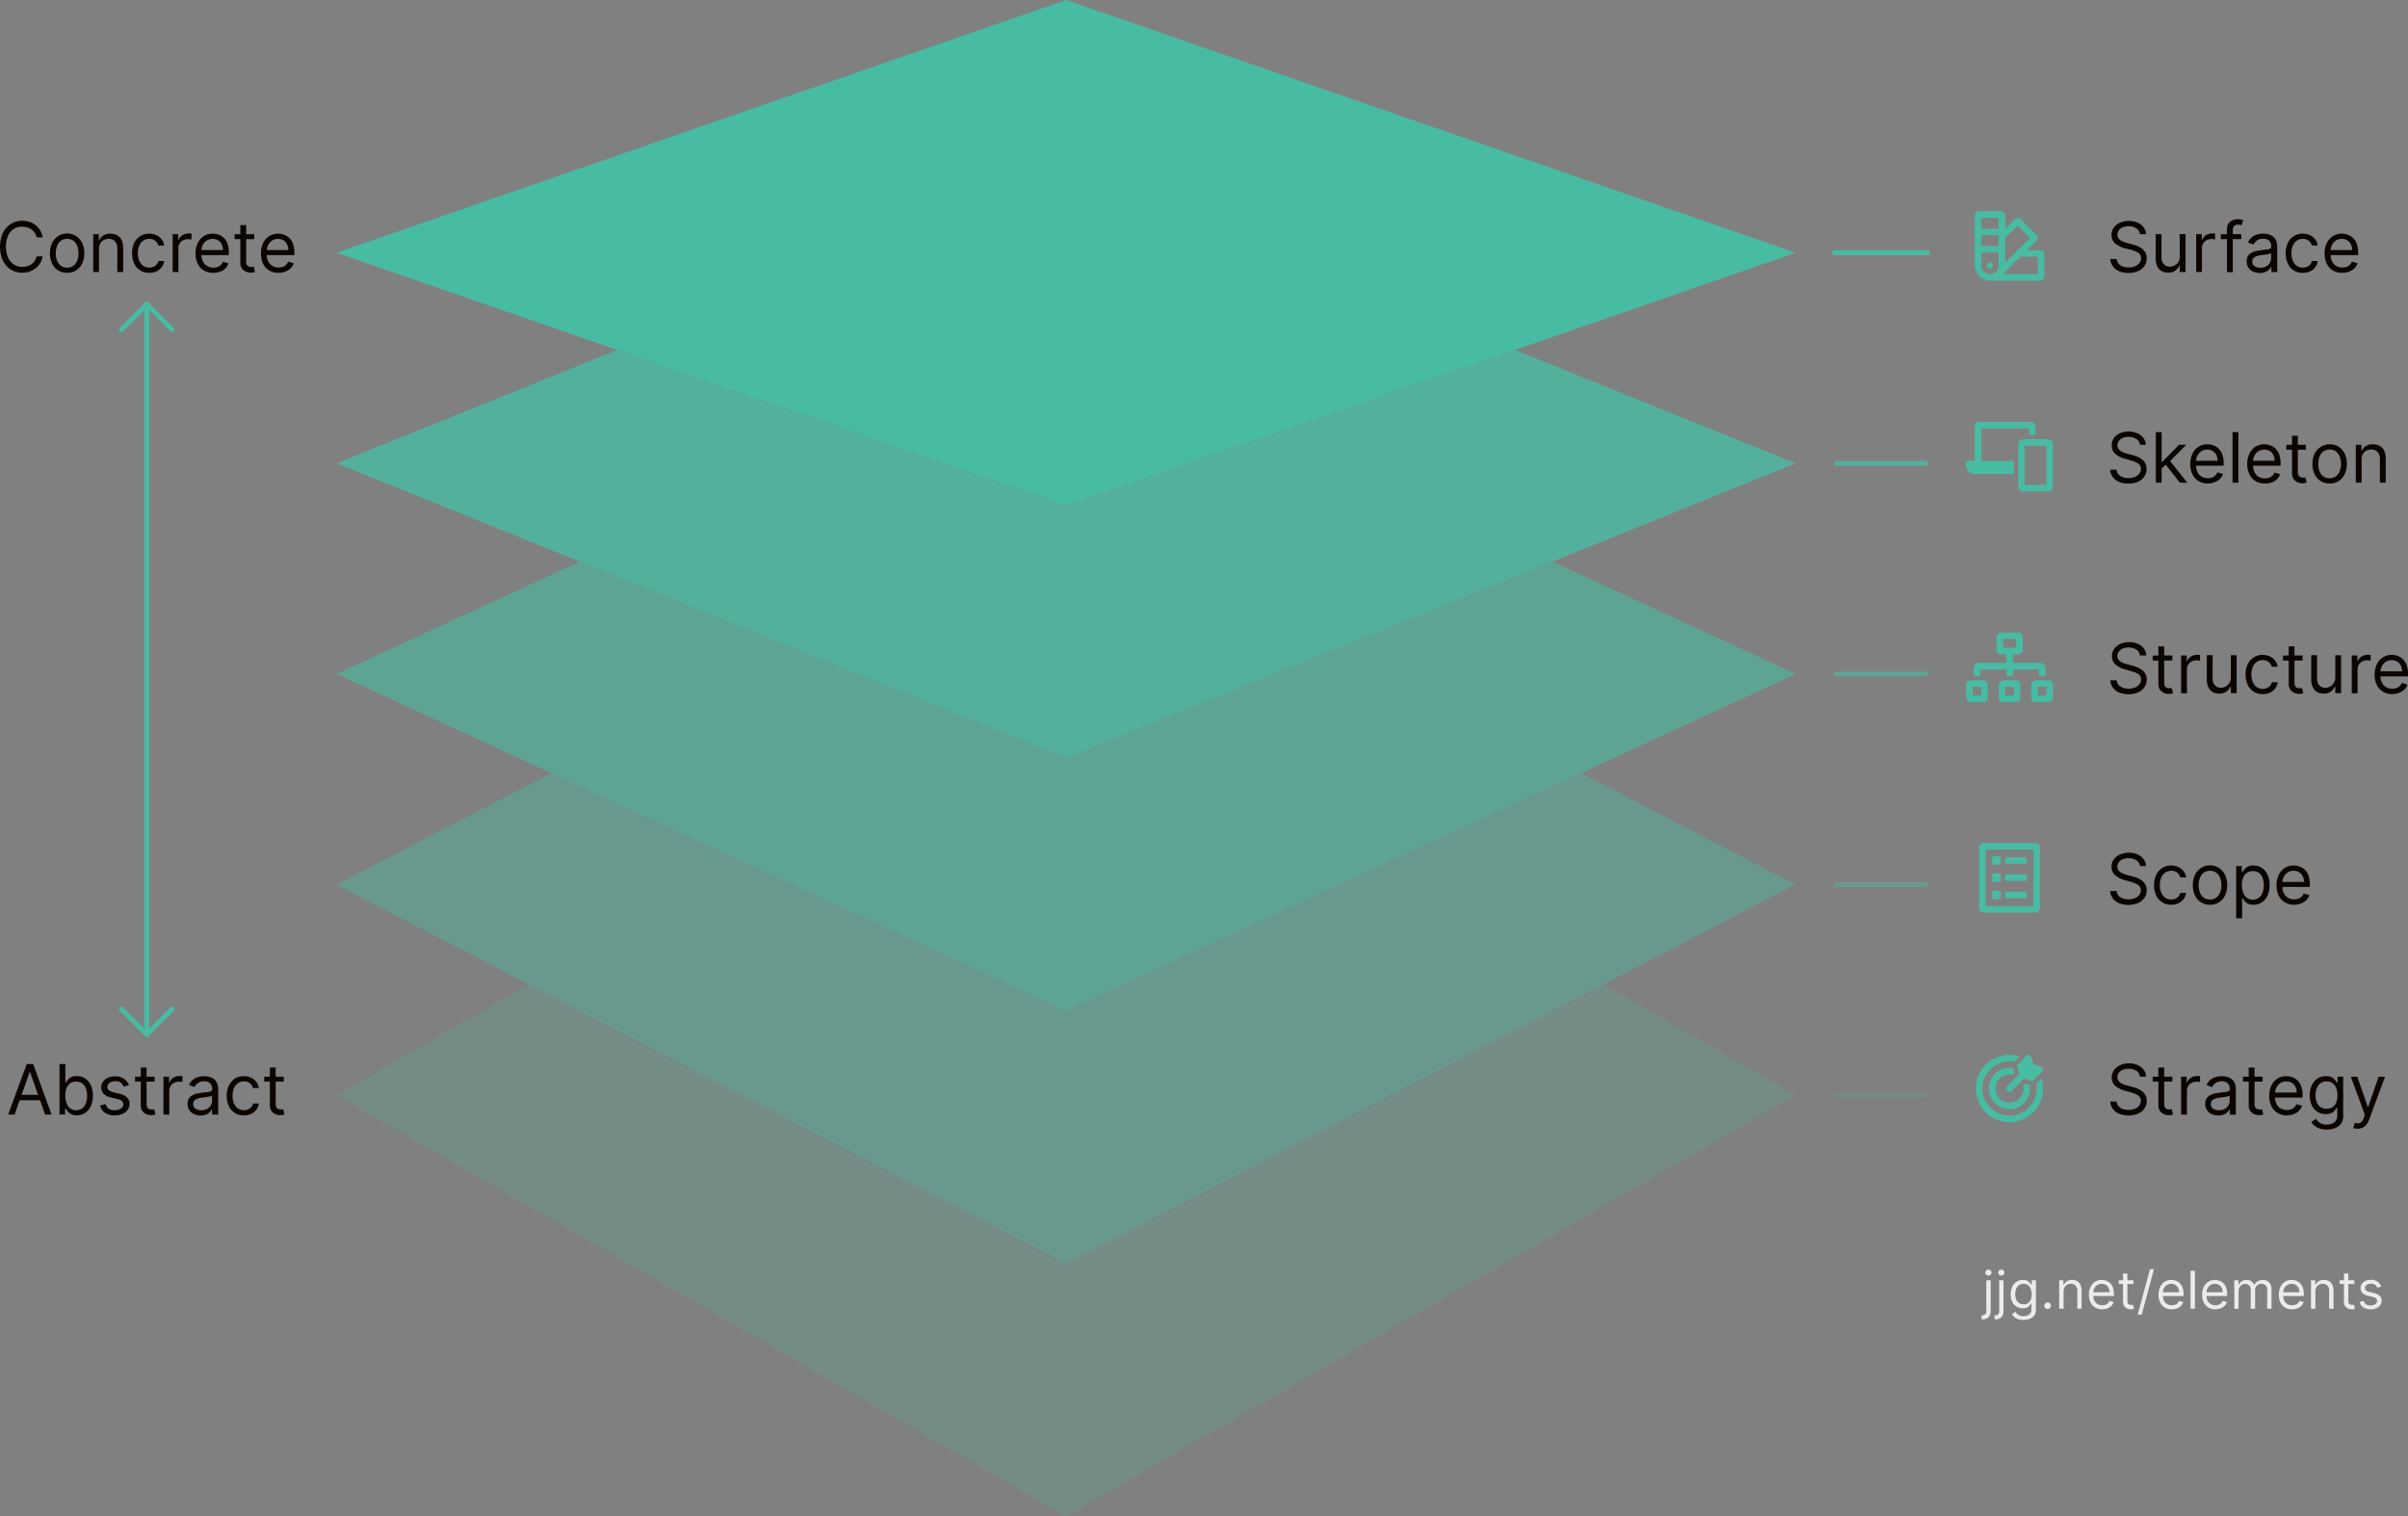 <svg xmlns="http://www.w3.org/2000/svg" viewBox="0 0 747.32 470.65"><rect x="0" y="0" width="747.32" height="470.65" fill="#808080" stroke="none"/><defs><style>.cls-1,.cls-2,.cls-3,.cls-4,.cls-5{fill:none;stroke:#48bca2;stroke-width:1.5px;}.cls-1{stroke-linecap:round;stroke-linejoin:round;}.cls-2,.cls-3,.cls-4,.cls-5{stroke-miterlimit:10;}.cls-10,.cls-2{opacity:0.8;}.cls-3,.cls-9{opacity:0.6;}.cls-4,.cls-8{opacity:0.4;}.cls-5,.cls-6{opacity:0.2;}.cls-10,.cls-11,.cls-6,.cls-8,.cls-9{fill:#48bca2;}.cls-7{fill:#0a0500;}.cls-12{fill:#ebebeb;}</style></defs><g id="Layer_2" data-name="Layer 2"><g id="Layer_1-2" data-name="Layer 1"><line class="cls-1" x1="569.31" y1="78.44" x2="598.29" y2="78.44"/><line class="cls-2" x1="569.31" y1="143.81" x2="598.29" y2="143.81"/><line class="cls-3" x1="569.31" y1="209.18" x2="598.29" y2="209.18"/><line class="cls-4" x1="569.31" y1="274.55" x2="598.29" y2="274.55"/><line class="cls-5" x1="569.31" y1="339.92" x2="598.29" y2="339.92"/><polygon class="cls-6" points="497.72 305.52 330.88 392.21 164.04 305.52 104.45 339.92 330.88 470.65 557.31 339.92 497.72 305.52"/><path class="cls-7" d="M13.23,73.65h-1.9a4,4,0,0,0-.58-1.44,4.17,4.17,0,0,0-1-1,4.49,4.49,0,0,0-1.32-.64,5.33,5.33,0,0,0-1.5-.21A4.72,4.72,0,0,0,4.35,71a4.91,4.91,0,0,0-1.83,2.12,9,9,0,0,0,0,6.87,4.91,4.91,0,0,0,1.83,2.12,4.72,4.72,0,0,0,2.57.72,5.33,5.33,0,0,0,1.5-.21A4.49,4.49,0,0,0,9.74,82a4,4,0,0,0,1-1,3.88,3.88,0,0,0,.58-1.43h1.9a6.27,6.27,0,0,1-.78,2.15A5.91,5.91,0,0,1,11,83.3a6.2,6.2,0,0,1-1.88,1,7.15,7.15,0,0,1-2.24.34,6.65,6.65,0,0,1-3.57-1A6.62,6.62,0,0,1,.9,80.88a10.65,10.65,0,0,1,0-8.57,6.62,6.62,0,0,1,2.45-2.79,6.65,6.65,0,0,1,3.57-1,7.15,7.15,0,0,1,2.24.34,6.2,6.2,0,0,1,1.88,1,5.91,5.91,0,0,1,1.41,1.61A6.2,6.2,0,0,1,13.23,73.65Z"/><path class="cls-7" d="M20.83,84.68a5,5,0,0,1-4.66-2.88,7.09,7.09,0,0,1-.67-3.18,7.16,7.16,0,0,1,.67-3.21,5.16,5.16,0,0,1,9.32,0,7.16,7.16,0,0,1,.67,3.21,7.09,7.09,0,0,1-.67,3.18,5,5,0,0,1-4.66,2.88Zm0-1.62a3.11,3.11,0,0,0,2-.62A3.72,3.72,0,0,0,24,80.81a6.7,6.7,0,0,0,0-4.39,3.73,3.73,0,0,0-1.16-1.65,3.06,3.06,0,0,0-2-.63,3.06,3.06,0,0,0-2,.63,3.73,3.73,0,0,0-1.16,1.65,6.7,6.7,0,0,0,0,4.39,3.72,3.72,0,0,0,1.16,1.63A3.11,3.11,0,0,0,20.83,83.06Z"/><path class="cls-7" d="M30.72,77.36v7.08h-1.8V72.67h1.74v1.84h.16a3.29,3.29,0,0,1,1.25-1.44,3.89,3.89,0,0,1,2.18-.55,4.27,4.27,0,0,1,2.09.49,3.25,3.25,0,0,1,1.39,1.47,5.47,5.47,0,0,1,.5,2.48v7.48H36.42V77.09a3.07,3.07,0,0,0-.72-2.17,2.55,2.55,0,0,0-2-.78,3.18,3.18,0,0,0-1.55.38,2.65,2.65,0,0,0-1.06,1.09A3.54,3.54,0,0,0,30.72,77.36Z"/><path class="cls-7" d="M46.32,84.68a4.93,4.93,0,0,1-4.69-2.93,8,8,0,0,1,0-6.3A5.19,5.19,0,0,1,43.5,73.3a5,5,0,0,1,2.79-.78,5.2,5.2,0,0,1,2.23.46,4.26,4.26,0,0,1,1.63,1.29,3.91,3.91,0,0,1,.79,1.93h-1.8a2.83,2.83,0,0,0-.92-1.43,2.76,2.76,0,0,0-1.9-.63,3.2,3.2,0,0,0-1.85.55,3.67,3.67,0,0,0-1.24,1.54,5.76,5.76,0,0,0-.44,2.33,6,6,0,0,0,.44,2.37,3.59,3.59,0,0,0,1.22,1.57,3.18,3.18,0,0,0,1.87.56,3.14,3.14,0,0,0,1.28-.25,2.6,2.6,0,0,0,1-.7,2.88,2.88,0,0,0,.57-1.1h1.8a4.2,4.2,0,0,1-.75,1.87A4.31,4.31,0,0,1,48.6,84.2,5.13,5.13,0,0,1,46.32,84.68Z"/><path class="cls-7" d="M53.58,84.44V72.67h1.74v1.78h.13A2.85,2.85,0,0,1,56.61,73a3.43,3.43,0,0,1,1.9-.54H59l.45,0v1.84L59,74.29a3.75,3.75,0,0,0-.68-.05,3.26,3.26,0,0,0-1.53.35,2.78,2.78,0,0,0-1.06,1A2.63,2.63,0,0,0,55.38,77v7.45Z"/><path class="cls-7" d="M66.17,84.68a5.5,5.5,0,0,1-2.93-.75,5,5,0,0,1-1.89-2.12,7,7,0,0,1-.67-3.16,7.16,7.16,0,0,1,.67-3.19A5.22,5.22,0,0,1,63.2,73.3,5,5,0,0,1,66,72.52a5.44,5.44,0,0,1,1.82.31,4.39,4.39,0,0,1,1.63,1,4.81,4.81,0,0,1,1.17,1.81A7.7,7.7,0,0,1,71,78.4v.77H62V77.61H69.2a3.92,3.92,0,0,0-.39-1.78,3.1,3.1,0,0,0-1.12-1.23,3.44,3.44,0,0,0-3.57.08,3.43,3.43,0,0,0-1.21,1.38,4.05,4.05,0,0,0-.42,1.82v1A5.14,5.14,0,0,0,63,81.18a3.31,3.31,0,0,0,1.29,1.4,3.81,3.81,0,0,0,1.93.48,4.06,4.06,0,0,0,1.29-.2,2.72,2.72,0,0,0,1-.62,2.79,2.79,0,0,0,.65-1l1.74.49a3.87,3.87,0,0,1-.92,1.56,4.48,4.48,0,0,1-1.61,1A5.88,5.88,0,0,1,66.17,84.68Z"/><path class="cls-7" d="M78.91,72.67v1.54h-6.1V72.67Zm-4.32-2.81H76.4V81.07a2.28,2.28,0,0,0,.22,1.14,1.11,1.11,0,0,0,.59.51,2.27,2.27,0,0,0,.75.12,3.28,3.28,0,0,0,.49,0l.31-.06.36,1.63c-.12,0-.29.09-.51.14a3.89,3.89,0,0,1-.83.07,3.63,3.63,0,0,1-1.5-.33,2.93,2.93,0,0,1-1.21-1,2.87,2.87,0,0,1-.48-1.7Z"/><path class="cls-7" d="M86.45,84.68a5.5,5.5,0,0,1-2.93-.75,5.08,5.08,0,0,1-1.9-2.12A7.14,7.14,0,0,1,81,78.65a7.3,7.3,0,0,1,.66-3.19,5.24,5.24,0,0,1,1.86-2.16,5,5,0,0,1,2.78-.78,5.44,5.44,0,0,1,1.82.31,4.47,4.47,0,0,1,1.63,1,4.81,4.81,0,0,1,1.17,1.81,7.7,7.7,0,0,1,.44,2.77v.77H82.25V77.61h7.23a3.8,3.8,0,0,0-.4-1.78A3,3,0,0,0,88,74.6a3.44,3.44,0,0,0-3.57.08,3.43,3.43,0,0,0-1.21,1.38,4.05,4.05,0,0,0-.42,1.82v1a5,5,0,0,0,.46,2.26,3.31,3.31,0,0,0,1.29,1.4,3.81,3.81,0,0,0,1.93.48,4.06,4.06,0,0,0,1.29-.2,2.72,2.72,0,0,0,1-.62,2.79,2.79,0,0,0,.65-1l1.74.49a3.87,3.87,0,0,1-.92,1.56,4.48,4.48,0,0,1-1.61,1A5.88,5.88,0,0,1,86.45,84.68Z"/><path class="cls-7" d="M4.53,345.92h-2L8.3,330.24h2L16,345.92H14l-4.69-13.2H9.22Zm.74-6.12h8v1.68h-8Z"/><path class="cls-7" d="M18.47,345.92V330.24h1.81V336h.15c.13-.21.32-.47.56-.79a3.29,3.29,0,0,1,1-.86,3.77,3.77,0,0,1,1.82-.37,4.62,4.62,0,0,1,2.62.74,4.89,4.89,0,0,1,1.77,2.1,8.47,8.47,0,0,1,0,6.46,5,5,0,0,1-1.76,2.11,4.59,4.59,0,0,1-2.6.75,3.74,3.74,0,0,1-1.81-.38,3.09,3.09,0,0,1-1.05-.87,8,8,0,0,1-.57-.81h-.21v1.81ZM20.25,340a6.54,6.54,0,0,0,.39,2.35A3.54,3.54,0,0,0,21.78,344a3.27,3.27,0,0,0,3.73,0,3.66,3.66,0,0,0,1.15-1.62,6.83,6.83,0,0,0,0-4.52,3.44,3.44,0,0,0-1.14-1.58,3,3,0,0,0-1.91-.59,3.06,3.06,0,0,0-1.86.55,3.43,3.43,0,0,0-1.13,1.55A6.5,6.5,0,0,0,20.25,340Z"/><path class="cls-7" d="M40,336.79l-1.63.46a3,3,0,0,0-.45-.79,2.16,2.16,0,0,0-.8-.64,2.82,2.82,0,0,0-1.29-.25,3.1,3.1,0,0,0-1.8.49,1.49,1.49,0,0,0-.71,1.25,1.29,1.29,0,0,0,.49,1.07,4,4,0,0,0,1.53.65l1.75.43a4.76,4.76,0,0,1,2.35,1.17,2.75,2.75,0,0,1,.77,2,3,3,0,0,1-.58,1.81A3.89,3.89,0,0,1,38,345.71a6,6,0,0,1-2.41.46,5.27,5.27,0,0,1-3-.78,3.48,3.48,0,0,1-1.5-2.29l1.72-.43a2.35,2.35,0,0,0,.93,1.43,3.05,3.05,0,0,0,1.79.47,3.33,3.33,0,0,0,2-.54,1.57,1.57,0,0,0,.75-1.29,1.35,1.35,0,0,0-.43-1,2.71,2.71,0,0,0-1.32-.63l-2-.46a4.64,4.64,0,0,1-2.37-1.19,2.85,2.85,0,0,1-.75-2,3,3,0,0,1,.56-1.77,3.8,3.8,0,0,1,1.54-1.2,5.4,5.4,0,0,1,2.22-.43,4.39,4.39,0,0,1,2.74.76A4.22,4.22,0,0,1,40,336.79Z"/><path class="cls-7" d="M48,334.16v1.53H41.91v-1.53Zm-4.32-2.82h1.81v11.21a2.33,2.33,0,0,0,.23,1.15,1.08,1.08,0,0,0,.58.5,2.11,2.11,0,0,0,.75.13,3.28,3.28,0,0,0,.49,0l.31-.06.37,1.62a4.08,4.08,0,0,1-.52.14,3.75,3.75,0,0,1-.83.08,3.63,3.63,0,0,1-1.5-.33,3,3,0,0,1-1.21-1,2.85,2.85,0,0,1-.48-1.7Z"/><path class="cls-7" d="M50.73,345.92V334.16h1.74v1.78h.13a2.77,2.77,0,0,1,1.16-1.42,3.46,3.46,0,0,1,1.9-.55h.5l.45,0v1.83l-.42-.07a4.83,4.83,0,0,0-.68,0,3.2,3.2,0,0,0-1.53.36,2.64,2.64,0,0,0-1.06,1,2.6,2.6,0,0,0-.38,1.42v7.44Z"/><path class="cls-7" d="M62.22,346.2a4.61,4.61,0,0,1-2-.43,3.34,3.34,0,0,1-2-3.19,3,3,0,0,1,.4-1.64,2.83,2.83,0,0,1,1.07-1,5.58,5.58,0,0,1,1.47-.54c.54-.12,1.08-.22,1.63-.29l1.74-.21a2.64,2.64,0,0,0,1-.25.64.64,0,0,0,.31-.61V338a2.4,2.4,0,0,0-.62-1.76,2.49,2.49,0,0,0-1.86-.63,3.24,3.24,0,0,0-2,.57,3.31,3.31,0,0,0-1,1.21l-1.71-.62a4.21,4.21,0,0,1,1.23-1.67,4.58,4.58,0,0,1,1.68-.84,7.09,7.09,0,0,1,1.81-.24,7.31,7.31,0,0,1,1.3.13,4.12,4.12,0,0,1,1.43.55,3.13,3.13,0,0,1,1.16,1.25,4.69,4.69,0,0,1,.46,2.23v7.75H65.8v-1.59h-.09A3.45,3.45,0,0,1,64,345.89,4.25,4.25,0,0,1,62.22,346.2Zm.27-1.63a3.59,3.59,0,0,0,1.81-.42,2.91,2.91,0,0,0,1.12-1.08,2.87,2.87,0,0,0,.38-1.41V340a1.13,1.13,0,0,1-.5.25,8.06,8.06,0,0,1-.89.19l-1,.14-.77.09a7.6,7.6,0,0,0-1.31.3,2.36,2.36,0,0,0-1,.6,1.55,1.55,0,0,0-.37,1.09,1.62,1.62,0,0,0,.7,1.43A3.16,3.16,0,0,0,62.49,344.57Z"/><path class="cls-7" d="M75.69,346.17A4.89,4.89,0,0,1,71,343.23a7.23,7.23,0,0,1-.65-3.13,7.14,7.14,0,0,1,.67-3.17,5.26,5.26,0,0,1,1.85-2.15,4.94,4.94,0,0,1,2.78-.77,5.22,5.22,0,0,1,2.24.46,4.22,4.22,0,0,1,1.63,1.28,4,4,0,0,1,.79,1.93H78.51a2.9,2.9,0,0,0-.91-1.43,2.83,2.83,0,0,0-1.91-.62,3.15,3.15,0,0,0-1.85.55,3.54,3.54,0,0,0-1.23,1.54,5.72,5.72,0,0,0-.44,2.32,5.94,5.94,0,0,0,.43,2.37A3.56,3.56,0,0,0,73.83,344a3.1,3.1,0,0,0,1.86.56A3.28,3.28,0,0,0,77,344.3a2.61,2.61,0,0,0,1.54-1.81h1.81a4,4,0,0,1-.76,1.87A4.09,4.09,0,0,1,78,345.68,5,5,0,0,1,75.69,346.17Z"/><path class="cls-7" d="M88.07,334.16v1.53H82v-1.53Zm-4.32-2.82h1.81v11.21a2.34,2.34,0,0,0,.22,1.15,1.09,1.09,0,0,0,.59.5,2,2,0,0,0,.75.13,3.28,3.28,0,0,0,.49,0l.31-.06.36,1.62a3.46,3.46,0,0,1-.51.14,3.82,3.82,0,0,1-.83.08,3.63,3.63,0,0,1-1.5-.33,3,3,0,0,1-1.21-1,2.85,2.85,0,0,1-.48-1.7Z"/><polygon class="cls-8" points="490.71 239.94 330.88 313.76 171.06 239.94 104.45 274.55 330.88 392.21 557.31 274.55 490.71 239.94"/><polygon class="cls-9" points="481.82 174.31 330.88 235.32 179.94 174.31 104.45 209.18 330.88 313.76 557.31 209.18 481.82 174.31"/><polygon class="cls-10" points="470.21 108.61 330.88 156.87 191.55 108.61 104.45 143.81 330.88 235.32 557.31 143.81 470.21 108.61"/><polygon class="cls-11" points="330.88 0 104.45 78.44 104.46 78.44 330.88 156.87 557.31 78.44 330.88 0"/><path class="cls-12" d="M616.44,397.36h1.36v9.46a3.42,3.42,0,0,1-.28,1.42,2.14,2.14,0,0,1-.84.92,2.78,2.78,0,0,1-1.41.33H615v-1.27h.26a1.08,1.08,0,0,0,.9-.36,1.65,1.65,0,0,0,.29-1Zm.67-1.47a.94.94,0,0,1-.68-.27.87.87,0,0,1,0-1.3.94.94,0,0,1,.68-.27,1,1,0,0,1,.68.27.89.89,0,0,1,0,1.3A1,1,0,0,1,617.11,395.89Z"/><path class="cls-12" d="M620.44,397.36h1.35v9.46a3.43,3.43,0,0,1-.27,1.42,2.14,2.14,0,0,1-.84.92,2.78,2.78,0,0,1-1.41.33H619v-1.27h.25a1.09,1.09,0,0,0,.91-.36,1.65,1.65,0,0,0,.29-1Zm.66-1.47a1,1,0,0,1-.68-.27.89.89,0,0,1,0-1.3,1,1,0,0,1,1.37,0,.89.89,0,0,1,0,1.3A1,1,0,0,1,621.1,395.89Z"/><path class="cls-12" d="M628,409.67a5,5,0,0,1-1.69-.25,3.61,3.61,0,0,1-1.18-.65,3.72,3.72,0,0,1-.74-.87l1.08-.76a6.35,6.35,0,0,0,.47.56,2.19,2.19,0,0,0,.77.54,3,3,0,0,0,1.29.24,2.89,2.89,0,0,0,1.76-.52,1.89,1.89,0,0,0,.7-1.62v-1.79h-.12a7,7,0,0,1-.42.59,2.29,2.29,0,0,1-.78.63,3,3,0,0,1-1.37.27,3.77,3.77,0,0,1-1.92-.5,3.61,3.61,0,0,1-1.34-1.47,5.26,5.26,0,0,1-.49-2.35,5.43,5.43,0,0,1,.48-2.36,3.71,3.71,0,0,1,1.33-1.56,3.49,3.49,0,0,1,2-.56,2.79,2.79,0,0,1,1.37.29,2.44,2.44,0,0,1,.78.64c.18.24.32.44.42.59h.14v-1.4h1.31v9.07a3.15,3.15,0,0,1-.51,1.86,3,3,0,0,1-1.38,1A5.37,5.37,0,0,1,628,409.67Zm0-4.85a2.41,2.41,0,0,0,1.38-.37,2.36,2.36,0,0,0,.86-1.07,4.47,4.47,0,0,0,.29-1.68,4.54,4.54,0,0,0-.29-1.68,2.51,2.51,0,0,0-.85-1.15,2.55,2.55,0,0,0-2.82,0,2.64,2.64,0,0,0-.86,1.17,4.46,4.46,0,0,0-.28,1.63,4.29,4.29,0,0,0,.29,1.62,2.31,2.31,0,0,0,2.28,1.5Z"/><path class="cls-12" d="M635.44,406.27a1,1,0,0,1-1-1,1,1,0,0,1,.3-.73,1,1,0,0,1,.73-.31,1,1,0,0,1,.73.31,1,1,0,0,1,.31.73,1,1,0,0,1-.14.52,1.12,1.12,0,0,1-.38.37A1,1,0,0,1,635.44,406.27Z"/><path class="cls-12" d="M640.43,400.87v5.31h-1.36v-8.82h1.31v1.38h.12a2.61,2.61,0,0,1,.94-1.09,3,3,0,0,1,1.63-.41,3.17,3.17,0,0,1,1.57.37,2.42,2.42,0,0,1,1,1.1,4.08,4.08,0,0,1,.38,1.86v5.61H644.7v-5.51a2.31,2.31,0,0,0-.54-1.63,1.91,1.91,0,0,0-1.48-.58,2.34,2.34,0,0,0-1.16.28,2,2,0,0,0-.8.82A2.79,2.79,0,0,0,640.43,400.87Z"/><path class="cls-12" d="M652.4,406.36a4.21,4.21,0,0,1-2.2-.56,3.85,3.85,0,0,1-1.42-1.59,5.37,5.37,0,0,1-.49-2.37,5.46,5.46,0,0,1,.49-2.39,3.89,3.89,0,0,1,1.39-1.62,3.76,3.76,0,0,1,2.09-.59,4.22,4.22,0,0,1,1.36.23,3.43,3.43,0,0,1,1.23.75,3.68,3.68,0,0,1,.88,1.35,6,6,0,0,1,.32,2.08v.58h-6.8v-1.17h5.42a2.9,2.9,0,0,0-.29-1.34,2.28,2.28,0,0,0-2.12-1.26,2.42,2.42,0,0,0-1.4.4,2.66,2.66,0,0,0-.9,1,3,3,0,0,0-.32,1.36V402a3.82,3.82,0,0,0,.35,1.7,2.41,2.41,0,0,0,1,1.05,2.8,2.8,0,0,0,1.44.36,2.94,2.94,0,0,0,1-.16,1.93,1.93,0,0,0,.75-.46,2.12,2.12,0,0,0,.49-.76l1.31.36a2.8,2.8,0,0,1-.7,1.17,3.39,3.39,0,0,1-1.21.79A4.49,4.49,0,0,1,652.4,406.36Z"/><path class="cls-12" d="M662.12,397.36v1.15h-4.57v-1.15Zm-3.24-2.12h1.36v8.41a1.75,1.75,0,0,0,.16.86.84.84,0,0,0,.44.38,1.8,1.8,0,0,0,.57.1,1.73,1.73,0,0,0,.36,0l.23,0,.28,1.21a2.64,2.64,0,0,1-.38.11,2.8,2.8,0,0,1-.63.06,2.76,2.76,0,0,1-1.12-.25,2.29,2.29,0,0,1-.91-.75,2.17,2.17,0,0,1-.36-1.28Z"/><path class="cls-12" d="M668.48,393.87,664.69,408h-1.24l3.79-14.08Z"/><path class="cls-12" d="M674,406.36a4.15,4.15,0,0,1-2.19-.56,3.72,3.72,0,0,1-1.42-1.59,5.37,5.37,0,0,1-.5-2.37,5.46,5.46,0,0,1,.5-2.39,3.75,3.75,0,0,1,1.39-1.62,3.71,3.71,0,0,1,2.09-.59,4.31,4.31,0,0,1,1.36.23,3.48,3.48,0,0,1,1.22.75,3.56,3.56,0,0,1,.88,1.35,5.78,5.78,0,0,1,.33,2.08v.58h-6.8v-1.17h5.42a2.91,2.91,0,0,0-.3-1.34,2.26,2.26,0,0,0-.84-.92,2.3,2.3,0,0,0-1.27-.34,2.4,2.4,0,0,0-1.4.4,2.61,2.61,0,0,0-.91,1,3,3,0,0,0-.31,1.36V402a3.82,3.82,0,0,0,.34,1.7,2.53,2.53,0,0,0,1,1.05,2.82,2.82,0,0,0,1.44.36,2.94,2.94,0,0,0,1-.16,1.93,1.93,0,0,0,.75-.46,2.12,2.12,0,0,0,.49-.76l1.31.36a2.8,2.8,0,0,1-.7,1.17,3.26,3.26,0,0,1-1.2.79A4.59,4.59,0,0,1,674,406.36Z"/><path class="cls-12" d="M681.19,394.42v11.76h-1.36V394.42Z"/><path class="cls-12" d="M687.53,406.36a4.15,4.15,0,0,1-2.19-.56,3.72,3.72,0,0,1-1.42-1.59,5.37,5.37,0,0,1-.5-2.37,5.46,5.46,0,0,1,.5-2.39,3.75,3.75,0,0,1,1.39-1.62,3.7,3.7,0,0,1,2.08-.59,4.33,4.33,0,0,1,1.37.23,3.48,3.48,0,0,1,1.22.75,3.56,3.56,0,0,1,.88,1.35,5.78,5.78,0,0,1,.33,2.08v.58h-6.81v-1.17h5.43a2.91,2.91,0,0,0-.3-1.34,2.28,2.28,0,0,0-2.12-1.26,2.37,2.37,0,0,0-1.39.4,2.61,2.61,0,0,0-.91,1,3,3,0,0,0-.31,1.36V402a3.82,3.82,0,0,0,.34,1.7,2.47,2.47,0,0,0,1,1.05,2.82,2.82,0,0,0,1.44.36,2.94,2.94,0,0,0,1-.16,1.93,1.93,0,0,0,.75-.46,2.12,2.12,0,0,0,.49-.76l1.31.36a2.8,2.8,0,0,1-.7,1.17,3.35,3.35,0,0,1-1.2.79A4.59,4.59,0,0,1,687.53,406.36Z"/><path class="cls-12" d="M693.42,406.18v-8.82h1.3v1.38h.12a2.16,2.16,0,0,1,.89-1.1,2.62,2.62,0,0,1,1.48-.4,2.48,2.48,0,0,1,1.45.4,2.55,2.55,0,0,1,.91,1.1h.09a2.61,2.61,0,0,1,1-1.09,3.11,3.11,0,0,1,1.63-.41,2.64,2.64,0,0,1,1.93.74,3.11,3.11,0,0,1,.75,2.3v5.9h-1.35v-5.9a1.66,1.66,0,0,0-.54-1.4,2,2,0,0,0-1.25-.42,1.86,1.86,0,0,0-1.44.56,2,2,0,0,0-.52,1.42v5.74h-1.37v-6a1.63,1.63,0,0,0-.49-1.22,1.76,1.76,0,0,0-1.26-.46,1.86,1.86,0,0,0-1,.28,2.19,2.19,0,0,0-.73.78,2.25,2.25,0,0,0-.28,1.15v5.51Z"/><path class="cls-12" d="M711.34,406.36a4.18,4.18,0,0,1-2.2-.56,3.72,3.72,0,0,1-1.42-1.59,5.37,5.37,0,0,1-.5-2.37,5.46,5.46,0,0,1,.5-2.39,3.82,3.82,0,0,1,1.39-1.62,3.74,3.74,0,0,1,2.09-.59,4.27,4.27,0,0,1,1.36.23,3.31,3.31,0,0,1,1.22.75,3.56,3.56,0,0,1,.88,1.35,5.78,5.78,0,0,1,.33,2.08v.58h-6.8v-1.17h5.42a3,3,0,0,0-.29-1.34,2.33,2.33,0,0,0-.84-.92,2.36,2.36,0,0,0-1.28-.34,2.4,2.4,0,0,0-1.4.4,2.66,2.66,0,0,0-.9,1,2.9,2.9,0,0,0-.32,1.36V402a3.82,3.82,0,0,0,.35,1.7,2.45,2.45,0,0,0,1,1.05,2.86,2.86,0,0,0,1.45.36,2.93,2.93,0,0,0,1-.16,1.93,1.93,0,0,0,.75-.46,2,2,0,0,0,.49-.76l1.31.36a2.89,2.89,0,0,1-.69,1.17,3.39,3.39,0,0,1-1.21.79A4.57,4.57,0,0,1,711.34,406.36Z"/><path class="cls-12" d="M718.57,400.87v5.31h-1.35v-8.82h1.31v1.38h.11a2.61,2.61,0,0,1,.94-1.09,3,3,0,0,1,1.64-.41,3.13,3.13,0,0,1,1.56.37,2.49,2.49,0,0,1,1.05,1.1,4.08,4.08,0,0,1,.37,1.86v5.61h-1.35v-5.51a2.31,2.31,0,0,0-.54-1.63,1.92,1.92,0,0,0-1.48-.58,2.32,2.32,0,0,0-1.16.28,2,2,0,0,0-.8.82A2.67,2.67,0,0,0,718.57,400.87Z"/><path class="cls-12" d="M730.68,397.36v1.15h-4.57v-1.15Zm-3.24-2.12h1.36v8.41a1.74,1.74,0,0,0,.17.86.82.82,0,0,0,.43.38,1.8,1.8,0,0,0,.57.1,1.9,1.9,0,0,0,.37,0l.23,0,.27,1.21a2.64,2.64,0,0,1-.38.11,2.84,2.84,0,0,1-1.75-.19,2.29,2.29,0,0,1-.91-.75,2.17,2.17,0,0,1-.36-1.28Z"/><path class="cls-12" d="M739,399.33l-1.22.35a2.42,2.42,0,0,0-.34-.6,1.63,1.63,0,0,0-.6-.48,2.23,2.23,0,0,0-1-.19,2.33,2.33,0,0,0-1.34.37,1.11,1.11,0,0,0-.54.94,1,1,0,0,0,.37.8,2.9,2.9,0,0,0,1.15.49l1.3.32a3.68,3.68,0,0,1,1.77.88,2,2,0,0,1,.58,1.51,2.32,2.32,0,0,1-.43,1.36,3,3,0,0,1-1.21.94,4.43,4.43,0,0,1-1.81.34,4,4,0,0,1-2.23-.58,2.6,2.6,0,0,1-1.12-1.71l1.28-.33a1.8,1.8,0,0,0,.7,1.07,2.32,2.32,0,0,0,1.35.36,2.55,2.55,0,0,0,1.51-.41,1.18,1.18,0,0,0,.56-1,1,1,0,0,0-.32-.77,2.08,2.08,0,0,0-1-.47l-1.47-.34a3.51,3.51,0,0,1-1.78-.9,2.28,2.28,0,0,1-.14-2.84,2.83,2.83,0,0,1,1.15-.9,4,4,0,0,1,1.66-.33,3.26,3.26,0,0,1,2.06.58A3.11,3.11,0,0,1,739,399.33Z"/><path class="cls-11" d="M634.09,337.84a10.45,10.45,0,1,1-10.44-10.45h0a12.46,12.46,0,0,1,3.15.49l-1.5,1.49a2.14,2.14,0,0,0-.13.19,8.42,8.42,0,1,0,6.9,8.28,9.31,9.31,0,0,0-.14-1.51l.18-.15,1.49-1.5A10.34,10.34,0,0,1,634.09,337.84Zm-14.82,0a4.38,4.38,0,1,0,8.76,0,4.1,4.1,0,0,0-.11-.94l.62-.62,1.3.43.09,0a5.8,5.8,0,0,1,.12,1.11,6.41,6.41,0,1,1-6.4-6.41,5.79,5.79,0,0,1,1.1.12s0,.06,0,.09l.43,1.3-.62.62a4.73,4.73,0,0,0-.93-.1A4.38,4.38,0,0,0,619.27,337.84Zm6.73-6.9a1,1,0,0,1,.26-.61l2.68-2.68a.86.86,0,0,1,1.43.33l.78,2.35,2.35.78a.87.87,0,0,1,.34,1.43l-2.69,2.68a.83.83,0,0,1-.88.21l-2.09-.69-3.82,3.81a1,1,0,0,1-1.43,0,1,1,0,0,1,0-1.43l3.82-3.81-.7-2.1A.81.81,0,0,1,626,330.94Z"/><path class="cls-11" d="M633.08,263V281.9a1.35,1.35,0,0,1-1.35,1.35H615.56a1.36,1.36,0,0,1-1.35-1.35V263a1.36,1.36,0,0,1,1.35-1.35h16.17A1.35,1.35,0,0,1,633.08,263Zm-2,.68H616.23v17.51h14.83Zm-12.8,4V266.4a.67.67,0,0,1,.67-.67h1.35a.67.67,0,0,1,.67.67v1.35a.67.67,0,0,1-.67.67h-1.35A.67.67,0,0,1,618.26,267.75Zm0,5.39v-1.35a.67.67,0,0,1,.67-.67h1.35a.67.67,0,0,1,.67.67v1.35a.67.67,0,0,1-.67.67h-1.35A.67.67,0,0,1,618.26,273.14Zm0,5.39v-1.35a.67.67,0,0,1,.67-.67h1.35a.67.67,0,0,1,.67.67v1.35a.67.67,0,0,1-.67.67h-1.35A.67.67,0,0,1,618.26,278.53Zm4-10.78V266.4a.34.34,0,0,1,.34-.34h6.06a.34.34,0,0,1,.34.34v1.35a.34.34,0,0,1-.34.34h-6.06A.34.34,0,0,1,622.3,267.75Zm0,5.39v-1.35a.34.34,0,0,1,.34-.34h6.06a.34.34,0,0,1,.34.34v1.35a.34.34,0,0,1-.34.34h-6.06A.34.34,0,0,1,622.3,273.14Zm0,5.39v-1.35a.34.34,0,0,1,.34-.34h6.06a.34.34,0,0,1,.34.34v1.35a.34.34,0,0,1-.34.34h-6.06A.34.34,0,0,1,622.3,278.53Z"/><path class="cls-11" d="M616.91,212.48v4.05a1.36,1.36,0,0,1-1.35,1.35h-4a1.35,1.35,0,0,1-1.35-1.35v-4.05a1.34,1.34,0,0,1,1.35-1.34h4A1.35,1.35,0,0,1,616.91,212.48Zm-2,.68h-2.7v2.69h2.7Zm-.34-3.37h-2v-2.43a1.61,1.61,0,0,1,1.61-1.61h8.49v-2.7H621a1.35,1.35,0,0,1-1.35-1.35v-4a1.36,1.36,0,0,1,1.35-1.35h5.39a1.36,1.36,0,0,1,1.35,1.35v4a1.35,1.35,0,0,1-1.35,1.35h-1.68v2.7h8.49a1.61,1.61,0,0,1,1.61,1.61v2.43h-2v-2h-8.08v2h-2v-2h-8.08ZM627,212.48v4.05a1.35,1.35,0,0,1-1.34,1.35h-4a1.35,1.35,0,0,1-1.34-1.35v-4.05a1.34,1.34,0,0,1,1.34-1.34h4A1.34,1.34,0,0,1,627,212.48ZM625.67,201v-2.7h-4V201ZM625,213.16H622.3v2.69H625Zm12.13-.68v4.05a1.35,1.35,0,0,1-1.35,1.35h-4a1.36,1.36,0,0,1-1.35-1.35v-4.05a1.35,1.35,0,0,1,1.35-1.34h4A1.34,1.34,0,0,1,637.12,212.48Zm-2,.68h-2.69v2.69h2.69Z"/><path class="cls-11" d="M614.89,143.07H625v4H612.86a2.7,2.7,0,0,1-2.69-2.69v-.68a.67.67,0,0,1,.67-.67h2V132.29a1.35,1.35,0,0,1,1.34-1.35h16.17a1.35,1.35,0,0,1,1.35,1.35V135h-2v-2H614.89Zm22.23-5.22V151a1.52,1.52,0,0,1-1.51,1.51h-7.75a1.52,1.52,0,0,1-1.52-1.51V137.85a1.52,1.52,0,0,1,1.52-1.52h7.75A1.52,1.52,0,0,1,637.12,137.85Zm-2,.5h-6.74v12.13h6.74Z"/><path class="cls-11" d="M634.43,79.05v6.73a1.35,1.35,0,0,1-1.35,1.35h-15.5a4.71,4.71,0,0,1-4.71-4.71V66.92a1.34,1.34,0,0,1,1.34-1.35H621a1.34,1.34,0,0,1,1.35,1.35V71l2.91-2.91a1.33,1.33,0,0,1,.95-.39,1.35,1.35,0,0,1,1,.39l4.77,4.77a1.35,1.35,0,0,1,0,1.9L629,77.7h4.11A1.35,1.35,0,0,1,634.43,79.05ZM620.28,67.59h-5.39V71h5.39Zm0,5.39h-5.39v3.37h5.39Zm0,5.39h-5.39v4a2.7,2.7,0,0,0,2.69,2.69,2.54,2.54,0,0,0,.68-.1,2.67,2.67,0,0,0,.59-.23l.11-.06a2.64,2.64,0,0,0,.5-.38,2.69,2.69,0,0,0,.82-1.92Zm-3.71,4a1,1,0,1,1,1,1A1,1,0,0,1,616.57,82.42Zm15.84-2.7H627l-5.39,5.39h10.85ZM622.3,81.51,630,73.84,626.16,70l-3.86,3.86Z"/><path class="cls-7" d="M664.12,334.16a2.4,2.4,0,0,0-1.11-1.81,4.31,4.31,0,0,0-2.41-.64,4.48,4.48,0,0,0-1.82.34,2.85,2.85,0,0,0-1.21.92,2.21,2.21,0,0,0-.43,1.34,1.9,1.9,0,0,0,.3,1.08,2.51,2.51,0,0,0,.78.74,5,5,0,0,0,1,.48c.35.13.67.23,1,.31l1.6.42c.4.11.86.26,1.36.45a6.33,6.33,0,0,1,1.45.77,4,4,0,0,1,1.14,1.24,3.52,3.52,0,0,1,.46,1.86,4.08,4.08,0,0,1-.67,2.3,4.46,4.46,0,0,1-1.93,1.63,8,8,0,0,1-6,.06,4.53,4.53,0,0,1-1.93-1.51,4.28,4.28,0,0,1-.8-2.26h2a2.39,2.39,0,0,0,.6,1.46,3.08,3.08,0,0,0,1.34.86,5.58,5.58,0,0,0,3.69-.07,3.24,3.24,0,0,0,1.37-1,2.33,2.33,0,0,0,.51-1.5,1.85,1.85,0,0,0-.44-1.27,3.17,3.17,0,0,0-1.15-.79,10.28,10.28,0,0,0-1.54-.54l-1.93-.55a7.27,7.27,0,0,1-2.91-1.51,3.33,3.33,0,0,1-1.07-2.57,3.81,3.81,0,0,1,.72-2.3,4.84,4.84,0,0,1,1.93-1.53,6.59,6.59,0,0,1,2.71-.55,6.44,6.44,0,0,1,2.7.54,4.69,4.69,0,0,1,1.87,1.48,3.64,3.64,0,0,1,.73,2.12Z"/><path class="cls-7" d="M674.17,334.16v1.53h-6.09v-1.53Zm-4.32-2.82h1.81v11.21a2.22,2.22,0,0,0,.23,1.15,1.08,1.08,0,0,0,.58.5,2.11,2.11,0,0,0,.75.13,3.28,3.28,0,0,0,.49,0l.31-.06.37,1.62a4.08,4.08,0,0,1-.52.14,3.75,3.75,0,0,1-.83.08,3.63,3.63,0,0,1-1.5-.33,3,3,0,0,1-1.21-1,2.85,2.85,0,0,1-.48-1.7Z"/><path class="cls-7" d="M676.9,345.92V334.16h1.74v1.78h.13a2.77,2.77,0,0,1,1.16-1.42,3.44,3.44,0,0,1,1.9-.55h.5l.45,0v1.83l-.42-.07a4.94,4.94,0,0,0-.68,0,3.14,3.14,0,0,0-1.53.36,2.64,2.64,0,0,0-1.06,1,2.6,2.6,0,0,0-.38,1.42v7.44Z"/><path class="cls-7" d="M688.39,346.2a4.61,4.61,0,0,1-2-.43,3.34,3.34,0,0,1-2-3.19,3,3,0,0,1,.4-1.64,2.88,2.88,0,0,1,1.06-1,5.79,5.79,0,0,1,1.48-.54c.54-.12,1.08-.22,1.63-.29l1.74-.21a2.64,2.64,0,0,0,1-.25.64.64,0,0,0,.31-.61V338a2.4,2.4,0,0,0-.62-1.76,2.49,2.49,0,0,0-1.86-.63,3.22,3.22,0,0,0-2,.57,3.31,3.31,0,0,0-1,1.21l-1.71-.62a4.21,4.21,0,0,1,1.23-1.67,4.58,4.58,0,0,1,1.68-.84,7.09,7.09,0,0,1,1.81-.24,7.31,7.31,0,0,1,1.3.13,4.24,4.24,0,0,1,1.44.55,3.19,3.19,0,0,1,1.15,1.25,4.69,4.69,0,0,1,.46,2.23v7.75H692v-1.59h-.09a3.45,3.45,0,0,1-1.76,1.56A4.25,4.25,0,0,1,688.39,346.2Zm.27-1.63a3.59,3.59,0,0,0,1.81-.42,2.91,2.91,0,0,0,1.12-1.08,2.87,2.87,0,0,0,.38-1.41V340a1.13,1.13,0,0,1-.5.25,8.06,8.06,0,0,1-.89.19l-1,.14-.77.09a7.6,7.6,0,0,0-1.31.3,2.3,2.3,0,0,0-1,.6,1.55,1.55,0,0,0-.37,1.09,1.62,1.62,0,0,0,.7,1.43A3.16,3.16,0,0,0,688.66,344.57Z"/><path class="cls-7" d="M702.2,334.16v1.53h-6.1v-1.53Zm-4.32-2.82h1.81v11.21a2.22,2.22,0,0,0,.23,1.15,1.08,1.08,0,0,0,.58.5,2.08,2.08,0,0,0,.75.13,3.28,3.28,0,0,0,.49,0l.31-.06.37,1.62a4.08,4.08,0,0,1-.52.14,3.82,3.82,0,0,1-.83.08,3.63,3.63,0,0,1-1.5-.33,3,3,0,0,1-1.21-1,2.85,2.85,0,0,1-.48-1.7Z"/><path class="cls-7" d="M709.74,346.17a5.42,5.42,0,0,1-2.93-.76,4.91,4.91,0,0,1-1.89-2.11,7,7,0,0,1-.67-3.17,7.19,7.19,0,0,1,.67-3.19,5.15,5.15,0,0,1,1.85-2.16,4.94,4.94,0,0,1,2.78-.77,5.69,5.69,0,0,1,1.82.3,4.53,4.53,0,0,1,2.8,2.81,7.7,7.7,0,0,1,.44,2.77v.76h-9.07v-1.56h7.23a4,4,0,0,0-.39-1.78,3.1,3.1,0,0,0-1.12-1.23,3.18,3.18,0,0,0-1.71-.45,3.25,3.25,0,0,0-1.86.53,3.57,3.57,0,0,0-1.21,1.38,4.1,4.1,0,0,0-.42,1.83v1a4.93,4.93,0,0,0,.46,2.25,3.2,3.2,0,0,0,1.29,1.4,4.17,4.17,0,0,0,3.22.28,2.7,2.7,0,0,0,1-.61,2.88,2.88,0,0,0,.65-1l1.74.49a3.77,3.77,0,0,1-.92,1.55,4.5,4.5,0,0,1-1.61,1.05A6.1,6.1,0,0,1,709.74,346.17Z"/><path class="cls-7" d="M722.11,350.58a6.84,6.84,0,0,1-2.25-.33,4.78,4.78,0,0,1-2.56-2l1.44-1c.17.21.37.46.62.74a3.14,3.14,0,0,0,1,.72,4,4,0,0,0,1.72.32,3.81,3.81,0,0,0,2.35-.69,2.51,2.51,0,0,0,.93-2.16v-2.39h-.15c-.14.21-.32.48-.57.79a3.2,3.2,0,0,1-1,.83,3.77,3.77,0,0,1-1.82.37,4.9,4.9,0,0,1-2.56-.68,4.59,4.59,0,0,1-1.78-2,6.75,6.75,0,0,1-.66-3.12,7.17,7.17,0,0,1,.64-3.15,4.92,4.92,0,0,1,1.77-2.09,4.69,4.69,0,0,1,2.62-.73,3.77,3.77,0,0,1,1.82.37,3.44,3.44,0,0,1,1.05.86c.24.32.42.58.56.79h.18v-1.87h1.75v12.1a4.12,4.12,0,0,1-.69,2.47,4,4,0,0,1-1.84,1.4A7,7,0,0,1,722.11,350.58Zm-.06-6.47a3.26,3.26,0,0,0,1.84-.49,3.07,3.07,0,0,0,1.14-1.44,5.74,5.74,0,0,0,.39-2.23,6.24,6.24,0,0,0-.38-2.25,3.46,3.46,0,0,0-1.14-1.52,3,3,0,0,0-1.85-.55,3.06,3.06,0,0,0-1.91.58,3.49,3.49,0,0,0-1.14,1.56,6.08,6.08,0,0,0-.38,2.18,5.55,5.55,0,0,0,.39,2.16,3.07,3.07,0,0,0,3,2Z"/><path class="cls-7" d="M731.67,350.3a4,4,0,0,1-.82-.07,2.79,2.79,0,0,1-.5-.14l.46-1.59a2.69,2.69,0,0,0,1.65,0c.44-.17.82-.7,1.14-1.58l.34-.92-4.35-11.82h2l3.24,9.37h.13l3.24-9.37,2,0-5,13.45a5.17,5.17,0,0,1-.83,1.49,3.26,3.26,0,0,1-1.16.88A3.45,3.45,0,0,1,731.67,350.3Z"/><path class="cls-7" d="M664.12,268.79A2.4,2.4,0,0,0,663,267a4.31,4.31,0,0,0-2.41-.64,4.65,4.65,0,0,0-1.82.33,3,3,0,0,0-1.21.93,2.19,2.19,0,0,0-.43,1.34,1.9,1.9,0,0,0,.3,1.08,2.51,2.51,0,0,0,.78.74,5,5,0,0,0,1,.48c.35.13.67.23,1,.31l1.6.42c.4.11.86.26,1.36.45a6.33,6.33,0,0,1,1.45.77,4,4,0,0,1,1.14,1.24,3.52,3.52,0,0,1,.46,1.86,4.08,4.08,0,0,1-.67,2.3,4.53,4.53,0,0,1-1.93,1.63,8,8,0,0,1-6,.06,4.53,4.53,0,0,1-1.93-1.51,4.28,4.28,0,0,1-.8-2.26h2a2.39,2.39,0,0,0,.6,1.46,3.08,3.08,0,0,0,1.34.86,5.58,5.58,0,0,0,3.69-.07,3.24,3.24,0,0,0,1.37-1,2.35,2.35,0,0,0,.51-1.5,1.85,1.85,0,0,0-.44-1.27,3.19,3.19,0,0,0-1.15-.8,11.55,11.55,0,0,0-1.54-.53l-1.93-.55a7.27,7.27,0,0,1-2.91-1.51A3.34,3.34,0,0,1,655.3,269a3.79,3.79,0,0,1,.72-2.3A4.76,4.76,0,0,1,658,265.2a6.59,6.59,0,0,1,2.71-.55,6.44,6.44,0,0,1,2.7.54,4.69,4.69,0,0,1,1.87,1.48,3.64,3.64,0,0,1,.73,2.12Z"/><path class="cls-7" d="M673.83,280.8a5,5,0,0,1-4.68-2.94,7.23,7.23,0,0,1-.65-3.13,7.14,7.14,0,0,1,.67-3.17,5.26,5.26,0,0,1,1.85-2.15,5,5,0,0,1,2.78-.78,5.37,5.37,0,0,1,2.24.46,4.33,4.33,0,0,1,1.63,1.29,4,4,0,0,1,.79,1.93h-1.81a2.74,2.74,0,0,0-2.82-2.05,3.15,3.15,0,0,0-1.85.55,3.56,3.56,0,0,0-1.23,1.53,5.8,5.8,0,0,0-.44,2.33,6.11,6.11,0,0,0,.43,2.37,3.56,3.56,0,0,0,1.23,1.57,3.1,3.1,0,0,0,1.86.56,3.28,3.28,0,0,0,1.28-.24,2.61,2.61,0,0,0,1.54-1.81h1.81a4.16,4.16,0,0,1-.75,1.87,4.2,4.2,0,0,1-1.59,1.32A5.18,5.18,0,0,1,673.83,280.8Z"/><path class="cls-7" d="M685.87,280.8a5,5,0,0,1-4.66-2.88,7.24,7.24,0,0,1-.67-3.19,7.36,7.36,0,0,1,.67-3.21,5.15,5.15,0,0,1,9.32,0,7.22,7.22,0,0,1,.67,3.21,7.1,7.1,0,0,1-.67,3.19,5,5,0,0,1-4.66,2.88Zm0-1.63a3.06,3.06,0,0,0,2-.62,3.59,3.59,0,0,0,1.16-1.63,6.22,6.22,0,0,0,.38-2.19,6.31,6.31,0,0,0-.38-2.2,3.57,3.57,0,0,0-1.16-1.64,3.46,3.46,0,0,0-4,0,3.62,3.62,0,0,0-1.15,1.64,6.31,6.31,0,0,0-.38,2.2,6.22,6.22,0,0,0,.38,2.19,3.65,3.65,0,0,0,1.15,1.63A3.07,3.07,0,0,0,685.87,279.17Z"/><path class="cls-7" d="M694,285V268.79h1.75v1.87h.21c.13-.21.32-.47.56-.79a3.18,3.18,0,0,1,1-.86,3.73,3.73,0,0,1,1.82-.38,4.65,4.65,0,0,1,2.62.75,4.83,4.83,0,0,1,1.77,2.1,7.61,7.61,0,0,1,.63,3.22,7.71,7.71,0,0,1-.63,3.24,5,5,0,0,1-1.76,2.11,4.59,4.59,0,0,1-2.6.75,3.74,3.74,0,0,1-1.81-.38,3.21,3.21,0,0,1-1-.87,8,8,0,0,1-.57-.81h-.15V285Zm1.78-10.29a6.54,6.54,0,0,0,.39,2.35,3.54,3.54,0,0,0,1.14,1.58,3.27,3.27,0,0,0,3.73,0,3.66,3.66,0,0,0,1.15-1.62,6.83,6.83,0,0,0,0-4.52,3.47,3.47,0,0,0-1.14-1.59,3.43,3.43,0,0,0-3.77,0,3.43,3.43,0,0,0-1.13,1.55A6.29,6.29,0,0,0,695.74,274.67Z"/><path class="cls-7" d="M712,280.8a5.44,5.44,0,0,1-2.93-.76,5,5,0,0,1-1.89-2.11,7.18,7.18,0,0,1-.66-3.17,7.33,7.33,0,0,1,.66-3.19,5.17,5.17,0,0,1,1.86-2.16,5,5,0,0,1,2.78-.78,5.75,5.75,0,0,1,1.82.31,4.54,4.54,0,0,1,2.8,2.8,7.77,7.77,0,0,1,.43,2.78v.76h-9.06v-1.56h7.23a4,4,0,0,0-.4-1.78,3,3,0,0,0-1.12-1.23,3.15,3.15,0,0,0-1.7-.45,3.31,3.31,0,0,0-1.87.53,3.63,3.63,0,0,0-1.2,1.38,4.1,4.1,0,0,0-.42,1.83v1a5,5,0,0,0,.46,2.25,3.2,3.2,0,0,0,1.29,1.4,3.75,3.75,0,0,0,1.92.48,4,4,0,0,0,1.29-.2,2.75,2.75,0,0,0,1-.61,2.79,2.79,0,0,0,.65-1l1.75.49a3.66,3.66,0,0,1-.93,1.56,4.31,4.31,0,0,1-1.6,1A5.9,5.9,0,0,1,712,280.8Z"/><path class="cls-7" d="M664.12,203.42a2.4,2.4,0,0,0-1.11-1.81,4.31,4.31,0,0,0-2.41-.64,4.65,4.65,0,0,0-1.82.33,3,3,0,0,0-1.21.93,2.19,2.19,0,0,0-.43,1.34,1.9,1.9,0,0,0,.3,1.08,2.63,2.63,0,0,0,.78.74,5,5,0,0,0,1,.48,8.54,8.54,0,0,0,1,.3l1.6.43c.4.11.86.26,1.36.45a6.33,6.33,0,0,1,1.45.77,4,4,0,0,1,1.14,1.24,3.52,3.52,0,0,1,.46,1.86,4.08,4.08,0,0,1-.67,2.3,4.53,4.53,0,0,1-1.93,1.63,7.12,7.12,0,0,1-3.07.61,7.19,7.19,0,0,1-2.91-.55,4.6,4.6,0,0,1-1.93-1.51,4.31,4.31,0,0,1-.8-2.26h2a2.39,2.39,0,0,0,.6,1.46,3.17,3.17,0,0,0,1.34.86,5.2,5.2,0,0,0,1.74.28,5.06,5.06,0,0,0,2-.36,3.22,3.22,0,0,0,1.37-1,2.35,2.35,0,0,0,.51-1.5,1.85,1.85,0,0,0-.44-1.27,3.19,3.19,0,0,0-1.15-.8,11.55,11.55,0,0,0-1.54-.53l-1.93-.55a7.4,7.4,0,0,1-2.91-1.51,3.34,3.34,0,0,1-1.07-2.57,3.79,3.79,0,0,1,.72-2.3,4.67,4.67,0,0,1,1.93-1.53,7,7,0,0,1,5.41,0,4.69,4.69,0,0,1,1.87,1.48,3.64,3.64,0,0,1,.73,2.12Z"/><path class="cls-7" d="M674.17,203.42V205h-6.09v-1.53Zm-4.32-2.82h1.81v11.21a2.22,2.22,0,0,0,.23,1.15,1.08,1.08,0,0,0,.58.5,2.36,2.36,0,0,0,.75.13,2.25,2.25,0,0,0,.49,0l.31-.06.37,1.63-.52.14a3.83,3.83,0,0,1-.83.07,3.63,3.63,0,0,1-1.5-.33,2.93,2.93,0,0,1-1.21-1,2.87,2.87,0,0,1-.48-1.7Z"/><path class="cls-7" d="M676.9,215.18V203.42h1.74v1.77h.13a2.79,2.79,0,0,1,1.16-1.41,3.36,3.36,0,0,1,1.9-.55h.5l.45,0v1.84l-.42-.07a4.94,4.94,0,0,0-.68-.05,3.14,3.14,0,0,0-1.53.36,2.64,2.64,0,0,0-1.06,1,2.6,2.6,0,0,0-.38,1.42v7.44Z"/><path class="cls-7" d="M692.34,210.37v-7h1.8v11.76h-1.8v-2h-.13a3.79,3.79,0,0,1-1.28,1.52,3.68,3.68,0,0,1-2.21.62,4,4,0,0,1-2-.48,3.45,3.45,0,0,1-1.35-1.47,5.69,5.69,0,0,1-.49-2.49v-7.47h1.81v7.35a2.83,2.83,0,0,0,.73,2,2.41,2.41,0,0,0,1.84.77,3.13,3.13,0,0,0,1.38-.35,3,3,0,0,0,1.18-1.05A3.2,3.2,0,0,0,692.34,210.37Z"/><path class="cls-7" d="M702.23,215.42a4.93,4.93,0,0,1-4.69-2.93,7.41,7.41,0,0,1-.64-3.13,7.24,7.24,0,0,1,.66-3.17,5.21,5.21,0,0,1,1.86-2.15,5,5,0,0,1,2.78-.78,5.4,5.4,0,0,1,2.24.46,4.41,4.41,0,0,1,1.63,1.29,4.11,4.11,0,0,1,.79,1.93h-1.81a2.76,2.76,0,0,0-2.82-2.05,3.22,3.22,0,0,0-1.85.54,3.58,3.58,0,0,0-1.23,1.54,5.63,5.63,0,0,0-.44,2.33,5.94,5.94,0,0,0,.43,2.37,3.56,3.56,0,0,0,1.23,1.57,3.15,3.15,0,0,0,1.86.56,3.28,3.28,0,0,0,1.28-.24,2.65,2.65,0,0,0,1-.71,2.57,2.57,0,0,0,.57-1.1h1.81a4.21,4.21,0,0,1-2.34,3.19A5.18,5.18,0,0,1,702.23,215.42Z"/><path class="cls-7" d="M714.61,203.42V205h-6.1v-1.53Zm-4.32-2.82h1.8v11.21a2.33,2.33,0,0,0,.23,1.15,1.11,1.11,0,0,0,.58.5,2.38,2.38,0,0,0,.76.13,2.25,2.25,0,0,0,.49,0l.3-.06.37,1.63c-.12,0-.29.09-.51.14a3.93,3.93,0,0,1-.84.07A3.55,3.55,0,0,1,712,215a2.8,2.8,0,0,1-1.69-2.7Z"/><path class="cls-7" d="M724.75,210.37v-7h1.8v11.76h-1.8v-2h-.13a3.79,3.79,0,0,1-1.28,1.52,3.7,3.7,0,0,1-2.21.62,4,4,0,0,1-2-.48,3.45,3.45,0,0,1-1.35-1.47,5.69,5.69,0,0,1-.49-2.49v-7.47h1.81v7.35a2.86,2.86,0,0,0,.72,2,2.45,2.45,0,0,0,1.85.77,3.13,3.13,0,0,0,1.38-.35,3,3,0,0,0,1.18-1.05A3.2,3.2,0,0,0,724.75,210.37Z"/><path class="cls-7" d="M729.86,215.18V203.42h1.75v1.77h.12a2.79,2.79,0,0,1,1.16-1.41,3.4,3.4,0,0,1,1.9-.55h.5l.45,0v1.84l-.41-.07a5.09,5.09,0,0,0-.69-.05,3.2,3.2,0,0,0-1.53.36,2.67,2.67,0,0,0-1.44,2.4v7.44Z"/><path class="cls-7" d="M742.45,215.42a5.53,5.53,0,0,1-2.93-.75,5,5,0,0,1-1.89-2.11,7.18,7.18,0,0,1-.66-3.17,7.33,7.33,0,0,1,.66-3.19,5.22,5.22,0,0,1,1.85-2.16,5,5,0,0,1,2.79-.78,5.64,5.64,0,0,1,1.81.31,4.39,4.39,0,0,1,1.63,1,5,5,0,0,1,1.18,1.81,7.77,7.77,0,0,1,.43,2.78v.76h-9.07v-1.56h7.23a4,4,0,0,0-.39-1.78,3,3,0,0,0-1.12-1.23,3.15,3.15,0,0,0-1.7-.45,3.23,3.23,0,0,0-1.87.53,3.56,3.56,0,0,0-1.2,1.38,4.08,4.08,0,0,0-.42,1.82v1a5,5,0,0,0,.46,2.25,3.25,3.25,0,0,0,1.29,1.4,3.75,3.75,0,0,0,1.92.48,4,4,0,0,0,1.29-.2,2.75,2.75,0,0,0,1-.61,2.79,2.79,0,0,0,.65-1l1.75.49a3.76,3.76,0,0,1-.93,1.56,4.27,4.27,0,0,1-1.61,1A5.84,5.84,0,0,1,742.45,215.42Z"/><path class="cls-7" d="M664.12,138.05a2.4,2.4,0,0,0-1.11-1.81,4.31,4.31,0,0,0-2.41-.65,4.65,4.65,0,0,0-1.82.34,3,3,0,0,0-1.21.93,2.26,2.26,0,0,0-.43,1.34,1.85,1.85,0,0,0,.3,1.07,2.54,2.54,0,0,0,.78.75,5.4,5.4,0,0,0,1,.48,7.84,7.84,0,0,0,.95.3l1.6.43c.4.11.86.26,1.36.45a5.79,5.79,0,0,1,1.45.77,4,4,0,0,1,1.15,1.24,3.61,3.61,0,0,1,.45,1.86,4.1,4.1,0,0,1-.67,2.3,4.53,4.53,0,0,1-1.93,1.63,7.12,7.12,0,0,1-3.07.6,7.2,7.2,0,0,1-2.91-.54,4.55,4.55,0,0,1-1.93-1.52,4.25,4.25,0,0,1-.8-2.25h2a2.46,2.46,0,0,0,.61,1.46,3.13,3.13,0,0,0,1.33.86,5.2,5.2,0,0,0,1.74.28,5,5,0,0,0,2-.36,3.22,3.22,0,0,0,1.37-1,2.35,2.35,0,0,0,.51-1.5,1.85,1.85,0,0,0-.44-1.27,3.19,3.19,0,0,0-1.15-.8,11.55,11.55,0,0,0-1.54-.53l-1.92-.56a7.13,7.13,0,0,1-2.91-1.5,3.32,3.32,0,0,1-1.08-2.57A3.79,3.79,0,0,1,656,136a4.67,4.67,0,0,1,1.93-1.53,7,7,0,0,1,5.41,0,4.69,4.69,0,0,1,1.87,1.47,3.67,3.67,0,0,1,.73,2.13Z"/><path class="cls-7" d="M669.06,149.81V134.12h1.8v15.69Zm1.68-4.29,0-2.24h.37l5.14-5.23h2.24L673,143.59h-.16Zm5.79,4.29L671.94,144l1.28-1.26,5.61,7.08Z"/><path class="cls-7" d="M685.23,150.05a5.53,5.53,0,0,1-2.93-.75,5,5,0,0,1-1.89-2.11,7.21,7.21,0,0,1-.66-3.17,7.3,7.3,0,0,1,.66-3.19,5.22,5.22,0,0,1,1.85-2.16,5,5,0,0,1,2.79-.78,5.43,5.43,0,0,1,1.81.31,4.39,4.39,0,0,1,1.63,1,5,5,0,0,1,1.18,1.81,7.75,7.75,0,0,1,.43,2.77v.77H681V143h7.23a3.92,3.92,0,0,0-.39-1.78,3,3,0,0,0-1.12-1.23,3.15,3.15,0,0,0-1.7-.45,3.23,3.23,0,0,0-1.87.53,3.49,3.49,0,0,0-1.2,1.38,4.09,4.09,0,0,0-.43,1.82v1a5,5,0,0,0,.47,2.26,3.25,3.25,0,0,0,1.29,1.4,3.75,3.75,0,0,0,1.92.48,4,4,0,0,0,1.29-.2,2.64,2.64,0,0,0,1-.62,2.67,2.67,0,0,0,.65-1l1.75.49a4,4,0,0,1-.93,1.56,4.39,4.39,0,0,1-1.61,1A5.84,5.84,0,0,1,685.23,150.05Z"/><path class="cls-7" d="M694.67,134.12v15.69h-1.81V134.12Z"/><path class="cls-7" d="M702.91,150.05a5.5,5.5,0,0,1-2.93-.75,5,5,0,0,1-1.89-2.11,7.08,7.08,0,0,1-.67-3.17,7.16,7.16,0,0,1,.67-3.19,5.15,5.15,0,0,1,1.85-2.16,5,5,0,0,1,2.78-.78,5.48,5.48,0,0,1,1.82.31,4.47,4.47,0,0,1,1.63,1,4.81,4.81,0,0,1,1.17,1.81,7.74,7.74,0,0,1,.44,2.77v.77h-9.07V143h7.23a3.8,3.8,0,0,0-.4-1.78,3,3,0,0,0-1.11-1.23,3.5,3.5,0,0,0-3.57.08,3.43,3.43,0,0,0-1.21,1.38,4.08,4.08,0,0,0-.42,1.82v1a5,5,0,0,0,.46,2.26A3.25,3.25,0,0,0,701,148a3.81,3.81,0,0,0,1.93.48,4.06,4.06,0,0,0,1.29-.2,2.72,2.72,0,0,0,1-.62,2.79,2.79,0,0,0,.65-1l1.74.49a3.87,3.87,0,0,1-.92,1.56,4.48,4.48,0,0,1-1.61,1A5.88,5.88,0,0,1,702.91,150.05Z"/><path class="cls-7" d="M715.65,138.05v1.53h-6.1v-1.53Zm-4.32-2.82h1.81v11.21a2.28,2.28,0,0,0,.22,1.14,1.07,1.07,0,0,0,.59.51,2.27,2.27,0,0,0,.75.13,3.11,3.11,0,0,0,.49,0l.31-.06.36,1.63c-.12,0-.29.09-.51.14a3.89,3.89,0,0,1-.83.07,3.63,3.63,0,0,1-1.5-.33,2.93,2.93,0,0,1-1.21-1,2.87,2.87,0,0,1-.48-1.7Z"/><path class="cls-7" d="M723,150.05a4.94,4.94,0,0,1-4.66-2.88,7.06,7.06,0,0,1-.67-3.18,7.16,7.16,0,0,1,.67-3.21,5.29,5.29,0,0,1,7.45-2.13,5.11,5.11,0,0,1,1.87,2.13,7.16,7.16,0,0,1,.67,3.21,7.06,7.06,0,0,1-.67,3.18,4.94,4.94,0,0,1-4.66,2.88Zm0-1.62a3.11,3.11,0,0,0,2-.62,3.67,3.67,0,0,0,1.16-1.63,6.7,6.7,0,0,0,0-4.39,3.73,3.73,0,0,0-1.16-1.65,3.5,3.5,0,0,0-4,0,3.73,3.73,0,0,0-1.16,1.65,6.7,6.7,0,0,0,0,4.39,3.67,3.67,0,0,0,1.16,1.63A3.11,3.11,0,0,0,723,148.43Z"/><path class="cls-7" d="M732.93,142.73v7.08h-1.81V138.05h1.75v1.83H733a3.4,3.4,0,0,1,1.25-1.44,3.92,3.92,0,0,1,2.18-.55,4.25,4.25,0,0,1,2.09.49,3.25,3.25,0,0,1,1.39,1.47,5.37,5.37,0,0,1,.5,2.48v7.48h-1.81v-7.35a3.07,3.07,0,0,0-.72-2.17,2.57,2.57,0,0,0-2-.77,3.11,3.11,0,0,0-1.54.37,2.64,2.64,0,0,0-1.07,1.1A3.61,3.61,0,0,0,732.93,142.73Z"/><path class="cls-7" d="M664.12,72.67a2.4,2.4,0,0,0-1.11-1.8,4.31,4.31,0,0,0-2.41-.65,4.65,4.65,0,0,0-1.82.34,2.79,2.79,0,0,0-1.21.93,2.19,2.19,0,0,0-.43,1.34,1.87,1.87,0,0,0,.3,1.07,2.54,2.54,0,0,0,.78.75,6.45,6.45,0,0,0,1,.48q.52.18,1,.3l1.6.43c.4.11.86.26,1.36.44a6.75,6.75,0,0,1,1.45.77,4,4,0,0,1,1.14,1.25,3.47,3.47,0,0,1,.46,1.86,4.1,4.1,0,0,1-.67,2.3,4.6,4.6,0,0,1-1.93,1.63,7.12,7.12,0,0,1-3.07.6,7.2,7.2,0,0,1-2.91-.54,4.55,4.55,0,0,1-1.93-1.52,4.28,4.28,0,0,1-.8-2.26h2a2.42,2.42,0,0,0,.6,1.47,3.17,3.17,0,0,0,1.34.86,5.47,5.47,0,0,0,1.74.28,5.06,5.06,0,0,0,2-.36,3.31,3.31,0,0,0,1.37-1,2.35,2.35,0,0,0,.51-1.5,1.83,1.83,0,0,0-.44-1.27,3.07,3.07,0,0,0-1.15-.8,13.14,13.14,0,0,0-1.54-.54L659.28,77a7.15,7.15,0,0,1-2.91-1.51,3.31,3.31,0,0,1-1.07-2.56,3.77,3.77,0,0,1,.72-2.3A4.67,4.67,0,0,1,658,69.09a7,7,0,0,1,5.41,0,4.76,4.76,0,0,1,1.87,1.47,3.67,3.67,0,0,1,.73,2.12Z"/><path class="cls-7" d="M676.47,79.63v-7h1.81V84.44h-1.81v-2h-.12A4,4,0,0,1,675.06,84a3.75,3.75,0,0,1-2.21.62,3.85,3.85,0,0,1-2-.49,3.26,3.26,0,0,1-1.34-1.47,5.48,5.48,0,0,1-.49-2.48V72.67h1.8V80a2.84,2.84,0,0,0,.73,2,2.43,2.43,0,0,0,1.85.76,3.08,3.08,0,0,0,1.37-.34A3,3,0,0,0,676,81.44,3.17,3.17,0,0,0,676.47,79.63Z"/><path class="cls-7" d="M681.58,84.44V72.67h1.75v1.78h.12A2.92,2.92,0,0,1,684.62,73a3.43,3.43,0,0,1,1.9-.54H687l.46,0v1.84l-.42-.07a3.87,3.87,0,0,0-.69-.05,3.24,3.24,0,0,0-1.52.35,2.78,2.78,0,0,0-1.06,1,2.63,2.63,0,0,0-.39,1.42v7.45Z"/><path class="cls-7" d="M695.58,72.67v1.54h-6.34V72.67Zm-4.44,11.77V71.05a2.83,2.83,0,0,1,.48-1.68,2.92,2.92,0,0,1,1.23-1,4,4,0,0,1,1.6-.33,4.16,4.16,0,0,1,1.09.11,4.57,4.57,0,0,1,.63.19l-.52,1.57-.38-.12a2.7,2.7,0,0,0-.64-.07,1.66,1.66,0,0,0-1.29.45,2,2,0,0,0-.39,1.33v13Z"/><path class="cls-7" d="M701.25,84.71a4.79,4.79,0,0,1-2-.42,3.33,3.33,0,0,1-2-3.19,3,3,0,0,1,.4-1.64,2.75,2.75,0,0,1,1.06-1,5.71,5.71,0,0,1,1.47-.54c.54-.12,1.09-.21,1.63-.28q1.08-.15,1.74-.21a2.79,2.79,0,0,0,1-.25.64.64,0,0,0,.31-.62V76.5a2.42,2.42,0,0,0-.61-1.76,2.5,2.5,0,0,0-1.87-.63,3.24,3.24,0,0,0-2,.57,3.35,3.35,0,0,0-1,1.21l-1.72-.61a4.25,4.25,0,0,1,1.23-1.68,4.7,4.7,0,0,1,1.69-.84,7.08,7.08,0,0,1,1.8-.24,8.38,8.38,0,0,1,1.31.13,4.41,4.41,0,0,1,1.43.55,3.18,3.18,0,0,1,1.15,1.25,4.61,4.61,0,0,1,.46,2.24v7.75h-1.81v-1.6h-.09a2.94,2.94,0,0,1-.61.82,3.76,3.76,0,0,1-1.14.75A4.52,4.52,0,0,1,701.25,84.71Zm.28-1.62a3.64,3.64,0,0,0,1.81-.42,3,3,0,0,0,1.12-1.09,2.79,2.79,0,0,0,.37-1.4V78.53a1,1,0,0,1-.5.24,7,7,0,0,1-.89.2c-.33,0-.65.1-1,.13l-.76.1a7.2,7.2,0,0,0-1.31.29,2.25,2.25,0,0,0-1,.61,1.54,1.54,0,0,0-.38,1.09,1.61,1.61,0,0,0,.71,1.42A3.07,3.07,0,0,0,701.53,83.09Z"/><path class="cls-7" d="M714.73,84.68A4.93,4.93,0,0,1,710,81.75a8,8,0,0,1,0-6.3,5.19,5.19,0,0,1,1.85-2.15,5,5,0,0,1,2.79-.78,5.17,5.17,0,0,1,2.23.46,4.37,4.37,0,0,1,1.64,1.29,4,4,0,0,1,.78,1.93h-1.8a2.83,2.83,0,0,0-.92-1.43,2.74,2.74,0,0,0-1.9-.63,3.2,3.2,0,0,0-1.85.55,3.58,3.58,0,0,0-1.23,1.54,5.6,5.6,0,0,0-.44,2.33,6,6,0,0,0,.43,2.37,3.67,3.67,0,0,0,1.22,1.57,3.18,3.18,0,0,0,1.87.56,3.14,3.14,0,0,0,1.28-.25,2.6,2.6,0,0,0,1-.7,2.75,2.75,0,0,0,.57-1.1h1.8a4.2,4.2,0,0,1-.75,1.87A4.31,4.31,0,0,1,717,84.2,5.1,5.1,0,0,1,714.73,84.68Z"/><path class="cls-7" d="M726.92,84.68a5.53,5.53,0,0,1-2.93-.75,5,5,0,0,1-1.89-2.12,7.14,7.14,0,0,1-.66-3.16,7.3,7.3,0,0,1,.66-3.19A5.22,5.22,0,0,1,724,73.3a5,5,0,0,1,2.79-.78,5.38,5.38,0,0,1,1.81.31,4.39,4.39,0,0,1,1.63,1,5,5,0,0,1,1.18,1.81,7.71,7.71,0,0,1,.43,2.77v.77h-9.07V77.61H730a3.92,3.92,0,0,0-.39-1.78,3,3,0,0,0-1.12-1.23,3.15,3.15,0,0,0-1.7-.46,3.24,3.24,0,0,0-1.87.54,3.49,3.49,0,0,0-1.2,1.38,4.05,4.05,0,0,0-.42,1.82v1a5,5,0,0,0,.46,2.26,3.31,3.31,0,0,0,1.29,1.4,3.75,3.75,0,0,0,1.92.48,4,4,0,0,0,1.29-.2,2.64,2.64,0,0,0,1-.62,2.67,2.67,0,0,0,.65-1l1.75.49a3.89,3.89,0,0,1-.93,1.56,4.39,4.39,0,0,1-1.61,1A5.84,5.84,0,0,1,726.92,84.68Z"/><line class="cls-1" x1="45.57" y1="321.04" x2="45.57" y2="94.44"/><polyline class="cls-1" points="53.44 102.31 45.57 94.44 37.71 102.3"/><polyline class="cls-1" points="37.71 313.17 45.58 321.04 53.44 313.18"/></g></g></svg>